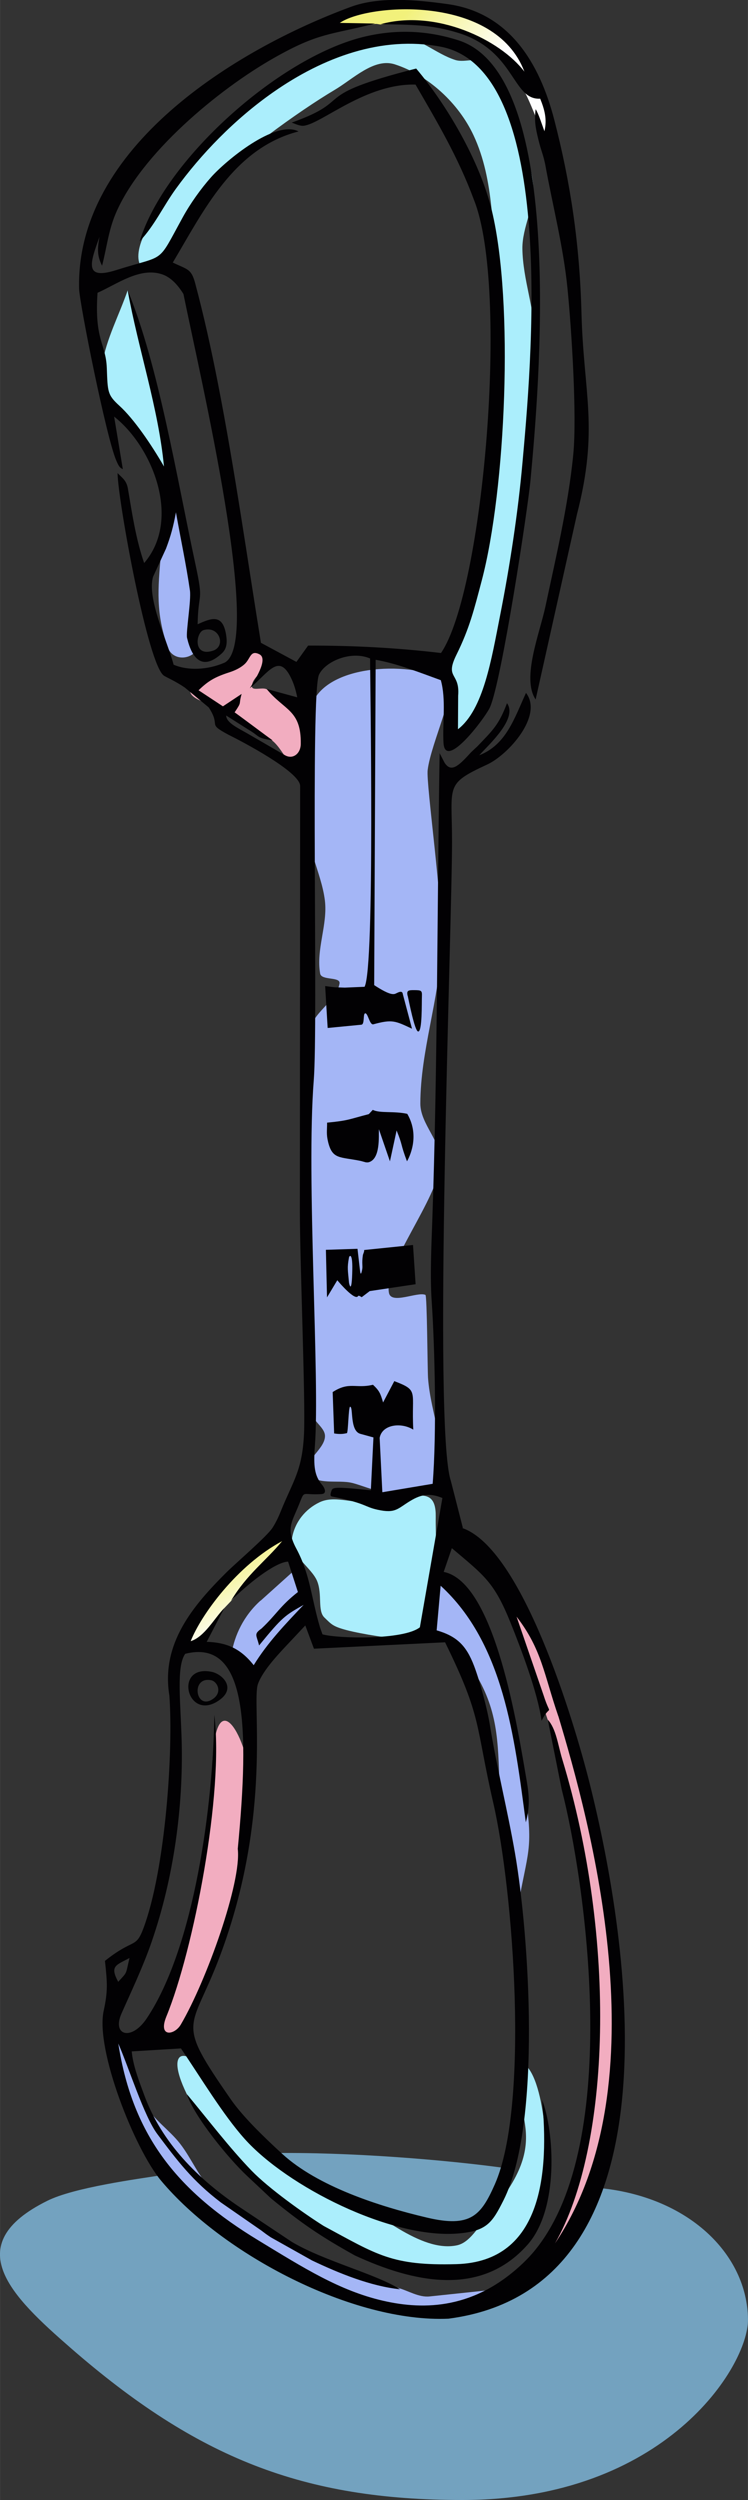 <?xml version="1.0" encoding="UTF-8"?> <!-- Creator: CorelDRAW --> <svg xmlns="http://www.w3.org/2000/svg" xmlns:xlink="http://www.w3.org/1999/xlink" xml:space="preserve" width="200px" height="668px" style="shape-rendering:geometricPrecision; text-rendering:geometricPrecision; image-rendering:optimizeQuality; fill-rule:evenodd; clip-rule:evenodd" viewBox="0 0 8.07 26.956"><rect x="0" y="0" width="8.07" height="26.956" fill="#333333" stroke="none"/> <defs> <style type="text/css"> <![CDATA[ .fil6 {fill:#020103} .fil0 {fill:#73A2BF} .fil2 {fill:#A4B6F6} .fil1 {fill:#ABEEFC} .fil4 {fill:#F2ADC0} .fil3 {fill:url(#id0)} .fil5 {fill:url(#id1)} ]]> </style> <linearGradient id="id0" gradientUnits="userSpaceOnUse" x1="2.357" y1="16.817" x2="2.722" y2="17.449"> <stop offset="0" style="stop-color:#F2F17B"></stop> <stop offset="1" style="stop-color:#FEFEFE"></stop> </linearGradient> <linearGradient id="id1" gradientUnits="userSpaceOnUse" xlink:href="#id0" x1="4.144" y1="0.393" x2="4.909" y2="1.112"> </linearGradient> </defs> <g id="map">  <g id="_441188728"> <path id="_441190720" class="fil0" d="M5.467 23.38l-0.362 0.615c-0.825,0.17 -1.66,-0.292 -2.216,-0.779 0.884,-0.016 1.946,0.075 2.578,0.163z"></path> <path id="_441190552" class="fil0" d="M1.79 23.447c0.48,0.809 3.613,2.909 4.653,0.143 0.981,0.086 1.622,0.715 1.627,1.421 0.004,0.501 -0.892,1.945 -3.082,1.945 -1.711,0 -2.857,-0.447 -4.229,-1.642 -0.631,-0.55 -1.212,-1.108 -0.247,-1.585 0.287,-0.142 0.951,-0.232 1.278,-0.282z"></path> <path id="_441190456" class="fil1" d="M1.171 4.373c0.201,0.199 0.448,0.412 0.635,0.746 -0.01,-0.149 -0.018,-0.262 -0.028,-0.412 -0.087,-0.357 -0.173,-0.713 -0.26,-1.07 -0.047,-0.169 -0.094,-0.338 -0.141,-0.506 -0.092,0.267 -0.23,0.522 -0.276,0.8 -0.024,0.147 -0.035,0.337 0.071,0.442z"></path> <path id="_441190360" class="fil2" d="M1.81 6.981c0.045,0.127 0.208,0.143 0.301,0.046 0.059,-0.061 -0.029,-0.168 -0.031,-0.254 -0.003,-0.156 0.048,-0.315 0.015,-0.467l-0.21 -0.971c-0.049,0.21 -0.129,0.416 -0.148,0.631 -0.035,0.39 -0.057,0.645 0.073,1.015z"></path> <path id="_441190264" class="fil3" d="M2.172 17.712l0.249 -0.374 0.084 -0.088 0.27 -0.296 0.35 -0.278 -0.102 -0.162c-0.067,0.065 -0.382,0.344 -0.445,0.397l-0.406 0.434 -0.193 0.281 -0.026 0.13 0.218 -0.042z"></path> <path id="_441190168" class="fil2" d="M2.812 17.259l0.366 -0.329 0.153 0.385 0.121 0.399 1.164 -0.065 0.121 -0.645 0.176 0.097 0.357 0.543 0.019 0.037c0.051,0.165 0.115,0.327 0.153,0.496l0.111 0.496 0.116 0.677c0.087,0.604 0.024,0.604 -0.084,1.225 -0.425,-1.506 0.113,-1.957 -0.738,-2.9l-0.204 0.005 -1.229 0.06 -0.121 -0.269 -0.547 0.552c-0.098,0.041 -0.27,-0.071 -0.247,-0.2 0.033,-0.189 0.127,-0.399 0.312,-0.565z"></path> <path id="_441190072" class="fil4" d="M1.632 21.933l0.302 -0.793 0.169 -0.557 0.123 -0.766 0.056 -0.513 0.01 -0.284c0.035,-0.992 0.431,-0.152 0.397,0.235l-0.061 0.687 -0.084 0.51 -0.274 0.784 -0.269 0.71 -0.369 -0.014z"></path> <path id="_441189976" class="fil1" d="M4.395 17.678c0.399,0.006 0.3,-0.879 0.306,-1.327 0.005,-0.383 -0.29,-0.167 -0.724,-0.153 -0.195,0.006 -0.375,-0.073 -0.529,0 -0.154,0.073 -0.269,0.215 -0.298,0.39 -0.029,0.175 0.211,0.314 0.271,0.459 0.059,0.144 0.002,0.32 0.079,0.394 0.077,0.074 0.09,0.096 0.241,0.136 0.151,0.04 0.507,0.098 0.654,0.1z"></path> <path id="_441189880" class="fil5" d="M5.75 0.824c-0.083,-0.271 -0.346,-0.546 -0.603,-0.656 -0.262,-0.113 -0.9,-0.154 -1.181,-0.104 -0.133,0.024 -0.864,0.245 -0.369,0.241 0.152,-0.001 0.302,-0.035 0.453,-0.047 0.02,-0.002 0.039,0.006 0.059,0.006 0.354,-0.016 0.306,-0.059 0.729,0.032 0.325,0.07 0.615,0.34 0.807,0.667 0.094,0.16 0.19,0.477 0.251,0.521 0.012,0.009 0.056,-0.108 0.03,-0.267 -0.027,-0.163 -0.172,-0.377 -0.176,-0.392z"></path> <path id="_441189784" class="fil4" d="M3.309 8.321c0.159,-0.163 0.063,-0.477 -0.037,-0.682 -0.066,-0.135 -0.261,-0.15 -0.399,-0.209 -0.048,-0.021 -0.156,0.022 -0.155,-0.03 0.002,-0.104 0.147,-0.163 0.162,-0.265 0.009,-0.062 -0.041,-0.144 -0.102,-0.158 -0.059,-0.013 -0.1,0.07 -0.152,0.101 -0.189,0.114 -0.497,0.127 -0.571,0.335 -0.049,0.138 0.24,0.169 0.363,0.249 0.17,0.11 0.354,0.201 0.517,0.322 0.135,0.1 0.257,0.457 0.374,0.337z"></path> <path id="_441189688" class="fil1" d="M4.882 8.024c-0.105,-0.277 -0.115,-0.593 -0.074,-0.886 0.046,-0.332 0.259,-0.623 0.329,-0.951 0.228,-1.062 0.322,-2.058 0.223,-3.141 -0.049,-0.533 -0.024,-1.102 -0.251,-1.587 -0.161,-0.345 -0.487,-0.648 -0.849,-0.765 -0.225,-0.073 -0.45,0.158 -0.654,0.278 -0.355,0.21 -1.127,0.752 -1.383,1.09 -0.17,0.224 -0.245,0.514 -0.427,0.728 -0.226,0.267 -0.433,0.068 -0.204,-0.329 0.221,-0.384 0.523,-0.715 0.793,-1.067 0.013,-0.017 0.008,-0.008 0.023,-0.019 0.513,-0.355 1.249,-1.019 1.888,-0.988 0.223,0.011 0.404,0.193 0.617,0.26 0.105,0.033 0.251,-0.041 0.329,0.037 0.151,0.151 0.206,0.376 0.283,0.575 0.093,0.24 0.207,0.482 0.227,0.739 0.018,0.231 -0.119,0.453 -0.116,0.685 0.005,0.336 0.137,0.662 0.139,0.997 0.007,1.028 -0.232,2.695 -0.469,3.688 -0.04,0.167 -0.147,0.311 -0.241,0.455 -0.05,0.076 -0.153,0.284 -0.186,0.199z"></path> <polygon id="_441189592" class="fil4" points="5.738,24.492 6.104,23.815 6.114,23.796 6.267,23.29 6.387,22.678 6.429,21.824 6.35,20.6 6.16,19.519 5.909,18.542 5.497,17.311 5.719,17.504 6.016,18.193 6.274,19.079 6.276,19.1 6.501,20.16 6.682,21.48 6.654,22.781 6.417,23.688 6.011,24.25 "></polygon> <path id="_441189496" class="fil1" d="M2.3 22.49c-0.203,-0.409 -0.563,-0.482 -0.285,0.09 0.068,0.139 0.232,0.389 0.456,0.624 0.296,0.31 0.849,0.842 1.255,0.988 0.226,0.081 0.667,0.245 0.939,0.264 0.272,0.019 0.463,-0.003 0.64,-0.06 0.177,-0.058 0.283,-0.14 0.39,-0.274 0.107,-0.133 0.172,-0.244 0.198,-0.499 0.029,-0.284 -0.004,-1.255 -0.263,-1.385 -0.174,0.548 0.403,0.786 -0.371,1.657 -0.095,0.107 -0.187,0.285 -0.329,0.315 -0.398,0.084 -0.879,-0.384 -1.178,-0.515 -0.299,-0.131 -0.37,-0.064 -0.617,-0.269 -0.247,-0.205 -0.632,-0.528 -0.835,-0.937z"></path> <path id="_441189400" class="fil2" d="M1.347 21.996c0.072,0.23 0.103,0.477 0.216,0.689 0.089,0.168 0.261,0.277 0.378,0.427 0.128,0.163 0.204,0.37 0.357,0.51 0.247,0.225 0.541,0.394 0.826,0.568 0.213,0.131 0.434,0.251 0.666,0.346 0.159,0.065 0.332,0.087 0.498,0.131 0.116,0.031 0.229,0.107 0.348,0.094l0.703 -0.074c-0.191,0.081 -0.366,0.224 -0.573,0.244 -0.807,0.077 -2.461,-0.816 -2.927,-1.383 -0.166,-0.202 -0.289,-0.437 -0.406,-0.67 -0.062,-0.124 -0.103,-0.259 -0.13,-0.394l-0.102 -0.52 0.146 0.032z"></path> <path id="_441189304" class="fil2" d="M3.328 15.882c0.081,0.138 0.313,0.07 0.469,0.107 0.189,0.045 0.534,0.24 0.942,0.046 0.102,-0.381 -0.094,-0.784 -0.121,-1.178 -0.006,-0.087 -0.01,-0.888 -0.028,-0.895 -0.085,-0.038 -0.371,0.108 -0.394,-0.023 -0.055,-0.303 0.529,-1.012 0.557,-1.401 0.016,-0.225 -0.219,-0.415 -0.218,-0.64 0.002,-0.566 0.202,-1.118 0.227,-1.684 0.021,-0.468 -0.167,-1.759 -0.148,-1.911 0.037,-0.304 0.342,-0.911 0.199,-0.979 -0.429,-0.203 -1.336,-0.158 -1.461,0.311 -0.089,0.331 0.086,0.535 -0.023,1.146 -0.056,0.315 0.137,0.611 0.176,0.928 0.032,0.261 -0.097,0.529 -0.051,0.789 0.014,0.077 0.222,0.03 0.209,0.107 -0.036,0.2 -0.304,0.317 -0.32,0.52 -0.091,1.107 -0.002,2.221 0.005,3.331 0.001,0.261 -0.021,0.526 0.019,0.784 0.014,0.094 0.145,0.155 0.139,0.251 -0.008,0.144 -0.249,0.27 -0.176,0.394z"></path> <path id="_441189136" class="fil6" d="M3.108 16.838l0.106 0.328c-0.193,0.151 -0.231,0.241 -0.392,0.393 -0.088,0.063 -0.054,0.069 -0.027,0.183 0.253,-0.31 0.28,-0.324 0.481,-0.438 -0.2,0.21 -0.392,0.411 -0.539,0.651 -0.144,-0.184 -0.299,-0.246 -0.507,-0.252l0.19 -0.365c-0.112,0.117 -0.213,0.31 -0.363,0.358 0.111,-0.283 0.502,-0.82 0.987,-1.079 -0.175,0.213 -0.377,0.353 -0.552,0.643 0.171,-0.173 0.473,-0.415 0.614,-0.422zm2.585 7.364c0.341,-0.385 0.287,-1.222 0.156,-1.559 0.072,0.757 0.016,1.744 -0.926,1.77 -0.697,0.019 -0.853,-0.101 -1.431,-0.412 -0.216,-0.136 -0.593,-0.405 -0.777,-0.595 -0.24,-0.248 -0.476,-0.558 -0.699,-0.826 0.077,0.239 0.448,0.693 0.649,0.881l0.26 0.244c0.337,0.275 0.532,0.407 0.903,0.614 0.63,0.291 1.359,0.455 1.864,-0.116zm-0.699 -7.727l-0.13 -0.508c-0.194,-0.577 0.013,-5.984 0.013,-6.891 0,-0.614 -0.082,-0.619 0.38,-0.833 0.225,-0.104 0.607,-0.526 0.418,-0.772 -0.126,0.275 -0.213,0.559 -0.505,0.673 0.107,-0.118 0.418,-0.397 0.3,-0.562 -0.089,0.237 -0.155,0.293 -0.321,0.467 -0.007,0.007 -0.018,0.016 -0.025,0.023 -0.009,0.009 -0.039,0.036 -0.047,0.045 -0.134,0.148 -0.21,0.214 -0.28,0.108l-0.054 -0.104c-0.027,1.649 -0.022,3.4 -0.079,5.036 -0.01,0.283 -0.025,0.599 -0.007,0.866 0.035,0.52 0.055,1.432 0.011,1.976l-0.543 0.091 -0.029 -0.586c0.026,-0.145 0.231,-0.171 0.363,-0.089 -0.023,-0.416 0.067,-0.42 -0.205,-0.523l-0.121 0.23c-0.028,-0.097 -0.04,-0.126 -0.109,-0.191 -0.186,0.045 -0.255,-0.038 -0.435,0.079l0.016 0.446c0.069,0.011 0.104,0.004 0.137,-0.003 0.015,-0.003 0.017,-0.284 0.035,-0.285 0.037,-0.002 -0.006,0.259 0.11,0.292l0.142 0.039 -0.028 0.57c-0.412,-0.043 -0.413,-0.032 -0.427,0.011 -0.019,0.057 -0.001,0.054 0.022,0.059 0.352,0.07 0.334,0.108 0.475,0.139 0.199,0.044 0.216,-0.011 0.358,-0.096 0.115,-0.069 0.208,-0.086 0.344,-0.03l-0.243 1.394c-0.174,0.139 -0.886,0.123 -1.051,0.076l-0.026 -0.073c-0.095,-0.317 -0.104,-0.567 -0.256,-0.851 -0.111,-0.207 -0.051,-0.283 0.014,-0.44 0.088,-0.208 0.024,-0.133 0.256,-0.148 0.068,-0.004 0.031,-0.073 0.01,-0.097 -0.085,-0.1 -0.096,-0.203 -0.08,-0.421 0.056,-0.725 -0.095,-2.882 -0.012,-3.944 0.048,-0.609 -0.037,-4.183 0.057,-4.374 0.066,-0.141 0.343,-0.263 0.551,-0.174 -0.001,0.211 0.054,3.336 -0.06,3.54l-0.213 0.009c-0.114,-0.005 -0.077,0.002 -0.212,-0.017l0.027 0.452 0.362 -0.035c0.041,-0.001 0.016,-0.122 0.044,-0.123 0.029,-0.001 0.046,0.124 0.085,0.119 0.205,-0.056 0.236,-0.039 0.419,0.047 -0.033,-0.124 -0.066,-0.248 -0.099,-0.373 -0.006,-0.051 -0.062,-0.01 -0.084,-0.003 -0.028,0.009 -0.078,0.002 -0.225,-0.094l0.016 -3.508c0.233,0.041 0.474,0.137 0.703,0.22 0.059,0.21 0.016,0.463 0.029,0.678 0.007,0.109 0.068,0.103 0.146,0.045 0.138,-0.102 0.326,-0.365 0.355,-0.43 0.127,-0.284 0.41,-2.147 0.438,-2.454 0.086,-0.93 0.398,-4.356 -0.774,-4.737 -0.365,-0.118 -0.711,-0.117 -1.037,-0.036 -0.918,0.23 -2.143,1.332 -2.406,2.202 0.16,-0.17 0.254,-0.378 0.39,-0.566 0.269,-0.371 0.633,-0.75 1.051,-1.042 0.541,-0.378 1.172,-0.61 1.804,-0.491 1.29,0.243 0.97,3.53 0.885,4.486 -0.048,0.54 -0.138,1.124 -0.241,1.645 -0.094,0.477 -0.18,1.017 -0.455,1.229l0.002 -0.362c0.021,-0.255 -0.148,-0.179 -0.018,-0.442 0.142,-0.287 0.191,-0.491 0.273,-0.801 0.258,-0.979 0.348,-2.991 0.109,-3.985 -0.131,-0.545 -0.497,-1.155 -0.817,-1.534 -1.19,0.303 -0.634,0.329 -1.343,0.583 0.04,0.014 0.087,0.038 0.129,0.034 0.194,-0.021 0.669,-0.458 1.207,-0.444 0.227,0.392 0.459,0.779 0.63,1.242 0.382,0.949 0.104,4.216 -0.355,4.887 -0.483,-0.057 -0.948,-0.081 -1.434,-0.08l-0.126 0.176 -0.383 -0.206c-0.14,-0.862 -0.281,-1.864 -0.463,-2.793 -0.074,-0.379 -0.156,-0.746 -0.247,-1.086 -0.042,-0.156 -0.083,-0.145 -0.241,-0.221 0.331,-0.555 0.654,-1.232 1.357,-1.414 -0.251,-0.129 -0.787,0.317 -0.944,0.494 -0.111,0.125 -0.225,0.285 -0.306,0.433 -0.284,0.516 -0.17,0.395 -0.72,0.569 -0.353,0.111 -0.275,-0.086 -0.178,-0.359 -0.023,0.127 -0.027,0.203 0.028,0.311 0.049,-0.187 0.068,-0.375 0.146,-0.56 0.272,-0.644 1.105,-1.339 1.712,-1.682 0.482,-0.273 0.599,-0.245 1.088,-0.369l-0.381 -0.007c0.298,-0.208 1.673,-0.314 1.992,0.526 -0.262,-0.345 -0.953,-0.677 -1.552,-0.512 0.325,0.007 0.537,0.001 0.836,0.093 0.513,0.158 0.577,0.557 0.757,0.676 0.037,0.024 0.078,0.037 0.129,0.034 0.048,0.119 0.076,0.223 0.046,0.351 -0.024,-0.063 -0.062,-0.187 -0.095,-0.238 -0.015,0.127 -0.003,0.196 0.031,0.334 0.032,0.128 0.047,0.143 0.072,0.26 0.08,0.444 0.195,0.884 0.24,1.333 0.044,0.437 0.104,1.378 0.063,1.796 -0.055,0.563 -0.198,1.155 -0.3,1.638 -0.061,0.287 -0.26,0.776 -0.106,1.004l0.446 -1.997c0.238,-0.925 0.072,-1.297 0.049,-2.158 -0.019,-0.757 -0.119,-1.42 -0.295,-2.099 -0.157,-0.605 -0.482,-1.149 -1.145,-1.243 -0.36,-0.051 -0.749,-0.082 -1.049,0.029 -1.248,0.459 -2.967,1.52 -2.932,3.038 0.004,0.157 0.292,1.597 0.4,1.851 0.034,0.081 0.045,0.081 0.072,0.096l-0.094 -0.567c0.415,0.326 0.729,1.107 0.324,1.579 -0.088,-0.254 -0.129,-0.527 -0.175,-0.801 -0.015,-0.09 -0.062,-0.117 -0.112,-0.169 0.003,0.287 0.328,2.084 0.503,2.186 0.05,0.029 0.121,0.058 0.222,0.126l0.259 0.215c0.139,0.213 -0.029,0.165 0.212,0.294 0.14,0.069 0.774,0.4 0.774,0.553l-0.003 4.592c0.001,0.55 0.061,2.026 0.045,2.387 -0.018,0.405 -0.117,0.509 -0.252,0.844 -0.03,0.075 -0.059,0.13 -0.088,0.175 -0.059,0.092 -0.384,0.37 -0.495,0.479 -0.363,0.361 -0.71,0.769 -0.618,1.33 0.044,0.599 -0.042,1.874 -0.28,2.51 -0.084,0.224 -0.103,0.102 -0.415,0.351 0.027,0.246 0.031,0.33 -0.014,0.54 -0.09,0.419 0.335,1.489 0.618,1.828 0.666,0.797 2.074,1.535 3.102,1.49 2.53,-0.329 1.958,-4.048 1.522,-5.779 -0.172,-0.683 -0.729,-2.528 -1.375,-2.747zm1.03 2.029c0.336,1.118 1.127,3.954 -0.036,5.685 0.6,-1.048 0.669,-3.276 0.078,-5.221 -0.046,-0.151 -0.065,-0.327 -0.156,-0.426l0.15 0.751c0.253,0.979 0.66,3.791 -0.28,4.96 -0.042,0.053 -0.088,0.102 -0.136,0.148 -0.516,0.492 -1.056,0.512 -1.514,0.406 -0.466,-0.108 -0.85,-0.351 -1.342,-0.65 -0.852,-0.517 -1.354,-1.106 -1.512,-2.123 0.116,0.265 0.278,0.785 0.421,0.976 0.214,0.285 0.377,0.503 0.686,0.738l0.433 0.3c0.056,0.042 0.051,0.039 0.106,0.076l0.444 0.249c0.294,0.14 0.634,0.278 0.95,0.311 -0.261,-0.166 -0.816,-0.303 -1.166,-0.51l-0.551 -0.367c-0.468,-0.312 -0.854,-0.706 -1.041,-1.211 -0.059,-0.159 -0.124,-0.327 -0.137,-0.477l0.531 -0.032c0.211,0.31 0.453,0.714 0.687,0.975 0.456,0.51 1.57,1.077 2.296,1.021 0.318,-0.025 0.375,-0.116 0.498,-0.36 0.414,-0.827 0.275,-2.86 0.124,-3.737 -0.08,-0.465 -0.198,-0.929 -0.269,-1.371 -0.03,-0.189 -0.11,-0.486 -0.173,-0.652 -0.085,-0.223 -0.188,-0.321 -0.404,-0.384l0.043 -0.481c0.68,0.623 0.797,1.631 0.919,2.551 0.045,-0.163 0.037,-0.287 0.01,-0.445 -0.096,-0.556 -0.338,-2.144 -0.896,-2.255l0.088 -0.256c0.353,0.299 0.456,0.364 0.635,0.808 0.105,0.261 0.291,0.746 0.333,1.053 0.103,-0.203 0.105,-0.015 0.021,-0.277l-0.291 -0.846c0.273,0.353 0.295,0.621 0.45,1.072zm-4.385 2.425c-0.098,0.285 -0.239,0.578 -0.329,0.783 -0.104,0.236 0.108,0.298 0.273,0.051 0.518,-0.773 0.718,-2.325 0.729,-3.273 0.105,0.838 -0.222,2.533 -0.517,3.252 -0.094,0.23 0.088,0.204 0.156,0.087 0.276,-0.47 0.657,-1.536 0.614,-1.894 0.128,-1.329 0.097,-2.27 -0.567,-2.103 -0.098,0.139 -0.049,0.527 -0.038,0.945 0.018,0.708 -0.087,1.472 -0.321,2.151zm2.76 -10.191c0.013,0.057 0.075,0.379 0.112,0.384 0.046,0.006 0.038,-0.315 0.041,-0.381 0.003,-0.062 -0.009,-0.064 -0.079,-0.065 -0.07,-0.001 -0.088,0.004 -0.075,0.062zm-1.979 -3.592c-0.18,0.078 -0.395,0.087 -0.547,0.021 -0.066,-0.25 -0.293,-0.719 -0.221,-0.95l0.139 -0.302c0.052,-0.139 0.077,-0.23 0.107,-0.391 0.05,0.281 0.11,0.561 0.151,0.843 0.015,0.104 -0.045,0.451 -0.031,0.511 0.051,0.216 0.161,0.364 0.375,0.167 0.043,-0.04 0.065,-0.094 0.045,-0.208 -0.039,-0.224 -0.163,-0.17 -0.306,-0.106 0.007,-0.37 0.069,-0.217 -0.024,-0.649 -0.198,-0.918 -0.4,-2.154 -0.731,-2.952 0.117,0.644 0.331,1.266 0.392,1.9 -0.139,-0.242 -0.327,-0.515 -0.48,-0.654 -0.132,-0.12 -0.127,-0.152 -0.137,-0.409 -0.01,-0.264 -0.135,-0.297 -0.1,-0.81 0.21,-0.093 0.458,-0.28 0.697,-0.199 0.097,0.032 0.173,0.12 0.23,0.212 0.182,0.898 0.865,3.776 0.44,3.977zm-0.279 0.298c0.105,-0.102 0.176,-0.144 0.334,-0.195 0.071,-0.023 0.122,-0.052 0.158,-0.083 0.071,-0.059 0.064,-0.163 0.166,-0.111 0.102,0.051 -0.059,0.292 -0.104,0.366 0.208,-0.175 0.317,-0.39 0.452,-0.096 0.028,0.061 0.046,0.126 0.06,0.194l-0.33 -0.09c0.19,0.234 0.373,0.222 0.368,0.592 -0.001,0.106 -0.086,0.171 -0.171,0.122l-0.399 -0.231c-0.109,-0.063 -0.234,-0.119 -0.235,-0.197l0.233 0.148c0.143,0.083 0.083,0.091 0.268,0.12 -0.043,-0.03 -0.402,-0.299 -0.41,-0.302 0.085,-0.126 0.039,-0.072 0.076,-0.199l-0.202 0.134 -0.261 -0.172zm-0.866 13.925c-0.092,-0.172 -0.026,-0.178 0.122,-0.257 -0.045,0.186 -0.018,0.143 -0.122,0.257zm2.019 -3.842l0.093 0.25 1.415 -0.069c0.403,0.821 0.324,0.879 0.52,1.732 0.218,0.949 0.392,3.264 0.016,4.114 -0.148,0.333 -0.259,0.469 -0.732,0.357 -0.528,-0.124 -1.178,-0.338 -1.559,-0.685 -0.201,-0.184 -0.428,-0.404 -0.557,-0.59 -0.61,-0.878 -0.428,-0.718 -0.118,-1.543 0.573,-1.524 0.339,-2.738 0.411,-2.936 0.056,-0.154 0.236,-0.338 0.36,-0.47l0.151 -0.161zm-0.996 -10.511c-0.22,0.072 -0.185,-0.197 -0.102,-0.222 0.172,-0.05 0.245,0.175 0.102,0.222z"></path> <path id="_441189016" class="fil6" d="M3.765 13.559c0.004,-0.021 0.039,-0.055 0.036,0.127 -0.005,0.293 -0.035,0.154 -0.036,0.142 -0.012,-0.137 -0.021,-0.154 0,-0.269zm0.691 -0.135c-0.176,0.018 -0.351,0.036 -0.527,0.054 0.003,0.015 -0.012,0.044 -0.014,0.055 -0.013,0.089 0,0.115 -0.007,0.153 -0.011,0.056 -0.018,0.066 -0.025,0.005 -0.009,-0.075 -0.017,-0.15 -0.026,-0.226 -0.114,0.004 -0.227,0.007 -0.341,0.011 0.004,0.171 0.008,0.342 0.012,0.513 0.037,-0.062 0.074,-0.123 0.111,-0.185 0.027,0.033 0.192,0.224 0.224,0.171 0.007,-0.011 0.027,0.005 0.039,0.012 0.029,-0.022 0.058,-0.044 0.087,-0.066 0.165,-0.025 0.33,-0.049 0.495,-0.074 -0.009,-0.141 -0.019,-0.282 -0.028,-0.423z"></path> <path id="_441188920" class="fil6" d="M3.529 12.105c-0,0.086 -0.01,0.123 0.011,0.209 0.047,0.19 0.126,0.157 0.353,0.204l0.055 0.015c0.006,0 0.02,0.001 0.025,1.40274e-005 0.135,-0.031 0.111,-0.287 0.115,-0.357l0.119 0.346 0.072 -0.333c0.072,0.178 0.037,0.135 0.112,0.333 0.019,-0.034 0.146,-0.266 0.003,-0.512 -0.142,-0.032 -0.297,-0.004 -0.372,-0.043l-0.043 0.046c-0.222,0.057 -0.214,0.069 -0.452,0.092z"></path> <path id="_441188896" class="fil6" d="M2.341 18.348c0.225,-0.136 0.061,-0.298 -0.059,-0.322 -0.404,-0.08 -0.271,0.521 0.059,0.322zm-0.055 -0.022c0.123,-0.074 0.057,-0.197 -0.008,-0.209 -0.22,-0.044 -0.171,0.318 0.008,0.209z"></path> </g> </g> </svg> 